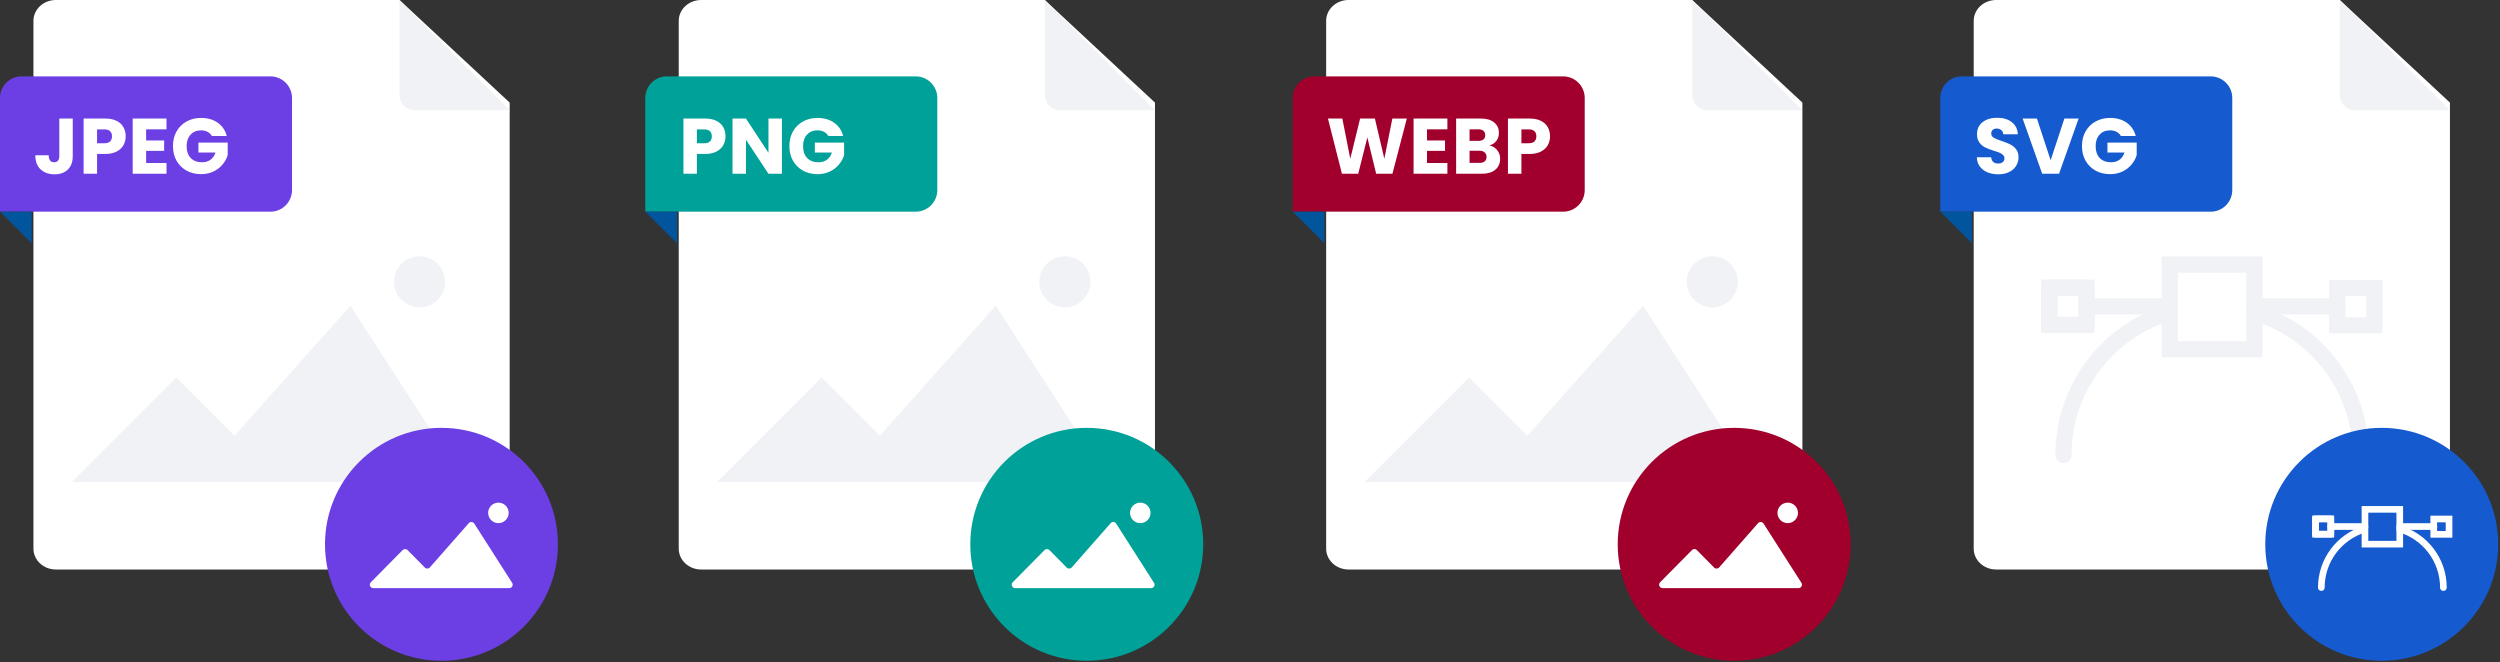 <svg width="502" height="133" viewBox="0 0 502 133" fill="none" xmlns="http://www.w3.org/2000/svg">
<rect x="0" y="0" width="502" height="133" fill="#333333" stroke="none"/>
<path d="M102.342 20.605V110.169C102.342 112.476 100.331 114.357 97.845 114.357H11.212C8.727 114.357 6.715 112.476 6.715 110.169V4.188C6.715 1.875 8.727 0 11.212 0H80.221L102.342 20.605Z" fill="white"/>
<path d="M4.332 15.338L54.302 15.338C56.691 15.338 58.634 17.281 58.634 19.67V38.174C58.634 40.563 56.691 42.506 54.302 42.506H0L0 19.663C0 17.274 1.943 15.331 4.332 15.331V15.338Z" fill="#6C3FE4"/>
<path d="M0.007 42.5L6.357 48.851V42.5H0.007Z" fill="#01559D"/>
<path d="M14.608 23.804V31.352C14.608 32.521 14.277 33.421 13.613 34.053C12.961 34.684 12.076 35 10.96 35C9.792 35 8.855 34.669 8.15 34.005C7.444 33.342 7.091 32.4 7.091 31.179H9.776C9.776 31.642 9.871 31.995 10.06 32.237C10.25 32.468 10.524 32.584 10.881 32.584C11.208 32.584 11.46 32.479 11.639 32.268C11.818 32.058 11.908 31.752 11.908 31.352V23.804H14.608ZM25.238 27.373C25.238 28.015 25.09 28.605 24.796 29.142C24.501 29.668 24.048 30.094 23.438 30.421C22.827 30.747 22.069 30.91 21.164 30.91H19.49V34.89H16.789V23.804H21.164C22.048 23.804 22.795 23.957 23.406 24.262C24.017 24.567 24.475 24.988 24.78 25.525C25.085 26.062 25.238 26.678 25.238 27.373ZM20.958 28.763C21.474 28.763 21.858 28.642 22.111 28.399C22.364 28.157 22.49 27.815 22.49 27.373C22.49 26.931 22.364 26.589 22.111 26.346C21.858 26.104 21.474 25.983 20.958 25.983H19.49V28.763H20.958ZM29.344 25.968V28.21H32.96V30.294H29.344V32.726H33.434V34.89H26.644V23.804H33.434V25.968H29.344ZM42.546 27.31C42.346 26.941 42.056 26.662 41.677 26.473C41.309 26.273 40.872 26.173 40.367 26.173C39.493 26.173 38.793 26.462 38.266 27.041C37.74 27.61 37.477 28.373 37.477 29.331C37.477 30.352 37.751 31.152 38.298 31.731C38.856 32.3 39.619 32.584 40.588 32.584C41.251 32.584 41.809 32.416 42.262 32.079C42.725 31.742 43.062 31.258 43.272 30.626H39.846V28.636H45.72V31.147C45.52 31.821 45.178 32.447 44.694 33.026C44.22 33.605 43.614 34.074 42.877 34.432C42.141 34.79 41.309 34.969 40.382 34.969C39.288 34.969 38.309 34.732 37.445 34.258C36.593 33.774 35.924 33.105 35.44 32.252C34.966 31.4 34.729 30.426 34.729 29.331C34.729 28.236 34.966 27.262 35.44 26.41C35.924 25.546 36.593 24.878 37.445 24.404C38.298 23.92 39.272 23.678 40.367 23.678C41.693 23.678 42.809 23.999 43.714 24.641C44.63 25.283 45.236 26.173 45.53 27.31H42.546Z" fill="white"/>
<path d="M14.432 96.781L35.407 75.813L47.099 87.505L70.354 61.388L93.252 96.781H14.432Z" fill="#F0F2F5"/>
<path d="M102.342 22.122H83.234C81.573 22.122 80.22 20.769 80.22 19.108V0L102.342 22.122Z" fill="#F0F2F5"/>
<path d="M84.251 61.717C87.084 61.717 89.38 59.42 89.38 56.588C89.38 53.755 87.084 51.459 84.251 51.459C81.418 51.459 79.122 53.755 79.122 56.588C79.122 59.42 81.418 61.717 84.251 61.717Z" fill="#F0F2F5"/>
<path d="M88.645 132.682C101.56 132.682 112.03 122.212 112.03 109.297C112.03 96.382 101.56 85.912 88.645 85.912C75.729 85.912 65.26 96.382 65.26 109.297C65.26 122.212 75.729 132.682 88.645 132.682Z" fill="#6C3FE4"/>
<path d="M74.95 118.092C74.34 118.092 74.033 117.357 74.462 116.923L80.857 110.451C81.126 110.179 81.565 110.179 81.834 110.451L85.309 113.97C85.589 114.253 86.051 114.239 86.314 113.941L94.137 105.046C94.439 104.703 94.985 104.745 95.231 105.129L102.841 117.036C103.133 117.493 102.805 118.092 102.262 118.092H74.95Z" fill="white"/>
<path d="M100.083 105.047C101.221 105.047 102.143 104.125 102.143 102.987C102.143 101.85 101.221 100.928 100.083 100.928C98.946 100.928 98.023 101.85 98.023 102.987C98.023 104.125 98.946 105.047 100.083 105.047Z" fill="white"/>
<path d="M231.918 20.604V110.169C231.918 112.476 229.907 114.357 227.421 114.357H140.788C138.303 114.357 136.291 112.476 136.291 110.169V4.188C136.291 1.874 138.303 0 140.788 0H209.797L231.918 20.604Z" fill="white"/>
<path d="M133.909 15.338H183.878C186.268 15.338 188.211 17.281 188.211 19.671V38.174C188.211 40.563 186.268 42.506 183.878 42.506H129.576V19.664C129.576 17.274 131.519 15.331 133.909 15.331V15.338Z" fill="#00A199"/>
<path d="M129.583 42.499L135.934 48.85V42.499H129.583Z" fill="#01559D"/>
<path d="M145.684 27.374C145.684 28.016 145.537 28.606 145.242 29.142C144.947 29.669 144.495 30.095 143.884 30.422C143.273 30.748 142.516 30.911 141.61 30.911H139.936V34.891H137.236V23.805H141.61C142.494 23.805 143.242 23.958 143.853 24.263C144.463 24.568 144.921 24.989 145.226 25.526C145.532 26.063 145.684 26.679 145.684 27.374ZM141.405 28.764C141.921 28.764 142.305 28.642 142.558 28.4C142.81 28.158 142.937 27.816 142.937 27.374C142.937 26.932 142.81 26.59 142.558 26.348C142.305 26.105 141.921 25.984 141.405 25.984H139.936V28.764H141.405ZM157.007 34.891H154.307L149.79 28.053V34.891H147.09V23.805H149.79L154.307 30.674V23.805H157.007V34.891ZM166.323 27.311C166.123 26.942 165.834 26.663 165.455 26.474C165.086 26.274 164.649 26.174 164.144 26.174C163.27 26.174 162.57 26.463 162.044 27.042C161.517 27.611 161.254 28.374 161.254 29.332C161.254 30.353 161.528 31.153 162.075 31.732C162.633 32.301 163.397 32.585 164.365 32.585C165.028 32.585 165.586 32.417 166.039 32.08C166.502 31.743 166.839 31.259 167.05 30.627H163.623V28.637H169.497V31.148C169.297 31.822 168.955 32.448 168.471 33.027C167.997 33.606 167.392 34.075 166.655 34.433C165.918 34.791 165.086 34.97 164.16 34.97C163.065 34.97 162.086 34.733 161.223 34.259C160.37 33.775 159.701 33.106 159.217 32.254C158.743 31.401 158.507 30.427 158.507 29.332C158.507 28.237 158.743 27.263 159.217 26.411C159.701 25.547 160.37 24.879 161.223 24.405C162.075 23.921 163.049 23.679 164.144 23.679C165.471 23.679 166.587 24 167.492 24.642C168.408 25.284 169.013 26.174 169.308 27.311H166.323Z" fill="white"/>
<path d="M144.009 96.781L164.984 75.813L176.676 87.505L199.931 61.388L222.828 96.781H144.009Z" fill="#F0F2F5"/>
<path d="M231.918 22.122H212.811C211.149 22.122 209.797 20.769 209.797 19.108V0L231.918 22.122Z" fill="#F0F2F5"/>
<path d="M213.827 61.717C216.66 61.717 218.956 59.421 218.956 56.589C218.956 53.756 216.66 51.46 213.827 51.46C210.994 51.46 208.698 53.756 208.698 56.589C208.698 59.421 210.994 61.717 213.827 61.717Z" fill="#F0F2F5"/>
<path d="M218.221 132.682C231.136 132.682 241.606 122.212 241.606 109.297C241.606 96.382 231.136 85.912 218.221 85.912C205.306 85.912 194.836 96.382 194.836 109.297C194.836 122.212 205.306 132.682 218.221 132.682Z" fill="#00A199"/>
<path d="M203.84 118.093C203.23 118.093 202.923 117.358 203.352 116.924L209.747 110.452C210.016 110.18 210.455 110.18 210.724 110.452L214.199 113.97C214.479 114.254 214.94 114.24 215.203 113.941L223.027 105.046C223.329 104.703 223.875 104.745 224.121 105.13L231.731 117.037C232.023 117.494 231.695 118.093 231.152 118.093H203.84Z" fill="white"/>
<path d="M228.973 105.047C230.111 105.047 231.033 104.125 231.033 102.988C231.033 101.85 230.111 100.928 228.973 100.928C227.836 100.928 226.913 101.85 226.913 102.988C226.913 104.125 227.836 105.047 228.973 105.047Z" fill="white"/>
<path d="M491.948 20.604V110.169C491.948 112.476 489.936 114.357 487.451 114.357H400.818C398.332 114.357 396.321 112.476 396.321 110.169V4.188C396.321 1.874 398.332 0 400.818 0H469.826L491.948 20.604Z" fill="white"/>
<g clip-path="url(#clip0_1010_641)">
<path d="M452.691 53.121H435.679V70.133H452.691V53.121Z" stroke="#F0F2F5" stroke-width="3.256" stroke-miterlimit="10" stroke-linecap="round"/>
<path d="M418.976 57.767H411.494V65.25H418.976V57.767Z" stroke="#F0F2F5" stroke-width="3.256" stroke-linecap="round" stroke-linejoin="round"/>
<path d="M418.976 57.767H411.494V65.25H418.976V57.767Z" stroke="#F0F2F5" stroke-width="3.256" stroke-miterlimit="10" stroke-linecap="round"/>
<path d="M476.791 57.836H469.309V65.318H476.791V57.836Z" stroke="#F0F2F5" stroke-width="3.256" stroke-miterlimit="10" stroke-linecap="round"/>
<path d="M418.976 61.508H435.679" stroke="#F0F2F5" stroke-width="3.256" stroke-linecap="round" stroke-linejoin="round"/>
<path d="M452.691 61.508H469.394" stroke="#F0F2F5" stroke-width="3.256" stroke-linecap="round" stroke-linejoin="round"/>
<path d="M452.691 62.739C465.031 66.402 474.031 77.827 474.031 91.356" stroke="#F0F2F5" stroke-width="3.256" stroke-linecap="round" stroke-linejoin="round"/>
<path d="M414.339 91.356C414.339 77.965 423.16 66.631 435.311 62.85" stroke="#F0F2F5" stroke-width="3.256" stroke-linecap="round" stroke-linejoin="round"/>
</g>
<path d="M393.938 15.338H443.908C446.297 15.338 448.24 17.281 448.24 19.671V38.174C448.24 40.563 446.297 42.506 443.908 42.506H389.606V19.664C389.606 17.274 391.549 15.331 393.938 15.331V15.338Z" fill="#155ACF"/>
<path d="M389.613 42.499L395.964 48.85V42.499H389.613Z" fill="#01559D"/>
<path d="M401.276 35.001C400.466 35.001 399.739 34.87 399.097 34.606C398.455 34.343 397.939 33.954 397.55 33.438C397.171 32.922 396.971 32.301 396.95 31.574H399.824C399.866 31.985 400.008 32.301 400.25 32.522C400.492 32.733 400.808 32.838 401.198 32.838C401.598 32.838 401.913 32.748 402.145 32.569C402.377 32.38 402.492 32.122 402.492 31.796C402.492 31.522 402.398 31.295 402.208 31.116C402.029 30.938 401.803 30.79 401.529 30.674C401.266 30.558 400.887 30.427 400.392 30.279C399.676 30.058 399.092 29.837 398.639 29.616C398.187 29.395 397.797 29.069 397.471 28.637C397.144 28.206 396.981 27.642 396.981 26.948C396.981 25.916 397.355 25.11 398.102 24.532C398.85 23.942 399.824 23.647 401.024 23.647C402.245 23.647 403.229 23.942 403.977 24.532C404.724 25.11 405.124 25.921 405.177 26.963H402.256C402.234 26.605 402.103 26.326 401.861 26.126C401.619 25.916 401.308 25.811 400.929 25.811C400.603 25.811 400.34 25.9 400.139 26.079C399.939 26.247 399.839 26.495 399.839 26.821C399.839 27.179 400.008 27.458 400.345 27.658C400.682 27.858 401.208 28.074 401.924 28.306C402.64 28.548 403.219 28.779 403.661 29C404.114 29.221 404.503 29.543 404.83 29.964C405.156 30.385 405.319 30.927 405.319 31.59C405.319 32.222 405.156 32.796 404.83 33.312C404.514 33.827 404.05 34.238 403.44 34.543C402.829 34.849 402.108 35.001 401.276 35.001ZM417.387 23.805L413.455 34.891H410.076L406.144 23.805H409.018L411.766 32.175L414.529 23.805H417.387ZM425.875 27.311C425.675 26.942 425.385 26.663 425.006 26.474C424.638 26.274 424.201 26.174 423.696 26.174C422.822 26.174 422.122 26.463 421.595 27.042C421.069 27.611 420.806 28.374 420.806 29.332C420.806 30.353 421.079 31.153 421.627 31.732C422.185 32.301 422.948 32.585 423.917 32.585C424.58 32.585 425.138 32.417 425.591 32.08C426.054 31.743 426.391 31.259 426.601 30.627H423.174V28.637H429.049V31.148C428.849 31.822 428.507 32.448 428.022 33.027C427.549 33.606 426.943 34.075 426.206 34.433C425.47 34.791 424.638 34.97 423.711 34.97C422.617 34.97 421.637 34.733 420.774 34.259C419.921 33.775 419.253 33.106 418.769 32.254C418.295 31.401 418.058 30.427 418.058 29.332C418.058 28.237 418.295 27.263 418.769 26.411C419.253 25.547 419.921 24.879 420.774 24.405C421.627 23.921 422.601 23.679 423.696 23.679C425.022 23.679 426.138 24 427.043 24.642C427.959 25.284 428.565 26.174 428.859 27.311H425.875Z" fill="white"/>
<path d="M491.948 22.122H472.841C471.179 22.122 469.826 20.769 469.826 19.108V0L491.948 22.122Z" fill="#F0F2F5"/>
<path d="M478.251 132.682C491.166 132.682 501.636 122.212 501.636 109.297C501.636 96.382 491.166 85.912 478.251 85.912C465.336 85.912 454.866 96.382 454.866 109.297C454.866 122.212 465.336 132.682 478.251 132.682Z" fill="#155ACF"/>
<g clip-path="url(#clip1_1010_641)">
<path d="M481.871 102.282H474.885V109.268H481.871V102.282Z" stroke="white" stroke-width="1.337" stroke-miterlimit="10" stroke-linecap="round"/>
<path d="M468.027 104.19H464.954V107.263H468.027V104.19Z" stroke="white" stroke-width="1.337" stroke-linecap="round" stroke-linejoin="round"/>
<path d="M468.027 104.19H464.954V107.263H468.027V104.19Z" stroke="white" stroke-width="1.337" stroke-miterlimit="10" stroke-linecap="round"/>
<path d="M491.767 104.219H488.695V107.291H491.767V104.219Z" stroke="white" stroke-width="1.337" stroke-miterlimit="10" stroke-linecap="round"/>
<path d="M468.027 105.726H474.885" stroke="white" stroke-width="1.337" stroke-linecap="round" stroke-linejoin="round"/>
<path d="M481.871 105.726H488.73" stroke="white" stroke-width="1.337" stroke-linecap="round" stroke-linejoin="round"/>
<path d="M481.871 106.232C486.938 107.736 490.634 112.428 490.634 117.983" stroke="white" stroke-width="1.337" stroke-linecap="round" stroke-linejoin="round"/>
<path d="M466.123 117.982C466.123 112.483 469.745 107.829 474.734 106.277" stroke="white" stroke-width="1.337" stroke-linecap="round" stroke-linejoin="round"/>
</g>
<path d="M361.918 20.604V110.169C361.918 112.476 359.907 114.357 357.421 114.357H270.788C268.303 114.357 266.291 112.476 266.291 110.169V4.188C266.291 1.874 268.303 0 270.788 0H339.797L361.918 20.604Z" fill="white"/>
<path d="M263.909 15.338H313.878C316.268 15.338 318.211 17.281 318.211 19.67V38.174C318.211 40.563 316.268 42.506 313.878 42.506H259.576V19.663C259.576 17.274 261.519 15.331 263.909 15.331V15.338Z" fill="#A2002C"/>
<path d="M259.583 42.5L265.934 48.851V42.5H259.583Z" fill="#01559D"/>
<path d="M282.49 23.804L279.601 34.89H276.332L274.563 27.594L272.731 34.89H269.462L266.652 23.804H269.541L271.136 31.873L273.11 23.804H276.079L277.974 31.873L279.585 23.804H282.49ZM286.545 25.968V28.21H290.161V30.294H286.545V32.726H290.635V34.89H283.845V23.804H290.635V25.968H286.545ZM299.099 29.205C299.742 29.342 300.257 29.663 300.647 30.168C301.037 30.663 301.231 31.231 301.231 31.873C301.231 32.8 300.905 33.537 300.252 34.084C299.61 34.621 298.71 34.89 297.552 34.89H292.388V23.804H297.378C298.505 23.804 299.384 24.062 300.015 24.578C300.658 25.094 300.979 25.794 300.979 26.678C300.979 27.331 300.805 27.873 300.457 28.305C300.121 28.736 299.668 29.036 299.099 29.205ZM295.088 28.289H296.857C297.299 28.289 297.636 28.194 297.868 28.005C298.11 27.805 298.231 27.515 298.231 27.136C298.231 26.757 298.11 26.468 297.868 26.267C297.636 26.067 297.299 25.968 296.857 25.968H295.088V28.289ZM297.078 32.71C297.531 32.71 297.878 32.61 298.12 32.41C298.373 32.2 298.499 31.9 298.499 31.51C298.499 31.121 298.368 30.816 298.105 30.594C297.852 30.373 297.499 30.263 297.047 30.263H295.088V32.71H297.078ZM311.246 27.373C311.246 28.015 311.098 28.605 310.804 29.142C310.509 29.668 310.056 30.094 309.446 30.421C308.835 30.747 308.077 30.91 307.172 30.91H305.498V34.89H302.797V23.804H307.172C308.056 23.804 308.803 23.957 309.414 24.262C310.025 24.567 310.483 24.988 310.788 25.525C311.093 26.062 311.246 26.678 311.246 27.373ZM306.966 28.763C307.482 28.763 307.867 28.642 308.119 28.399C308.372 28.157 308.498 27.815 308.498 27.373C308.498 26.931 308.372 26.589 308.119 26.346C307.867 26.104 307.482 25.983 306.966 25.983H305.498V28.763H306.966Z" fill="white"/>
<path d="M274.008 96.781L294.983 75.813L306.676 87.505L329.931 61.388L352.828 96.781H274.008Z" fill="#F0F2F5"/>
<path d="M361.918 22.122H342.811C341.149 22.122 339.797 20.769 339.797 19.108V0L361.918 22.122Z" fill="#F0F2F5"/>
<path d="M343.827 61.718C346.659 61.718 348.956 59.421 348.956 56.589C348.956 53.756 346.659 51.46 343.827 51.46C340.994 51.46 338.698 53.756 338.698 56.589C338.698 59.421 340.994 61.718 343.827 61.718Z" fill="#F0F2F5"/>
<path d="M348.221 132.682C361.136 132.682 371.606 122.212 371.606 109.297C371.606 96.382 361.136 85.912 348.221 85.912C335.306 85.912 324.836 96.382 324.836 109.297C324.836 122.212 335.306 132.682 348.221 132.682Z" fill="#A2002C"/>
<path d="M333.84 118.093C333.23 118.093 332.923 117.358 333.352 116.924L339.747 110.452C340.016 110.18 340.455 110.18 340.724 110.452L344.199 113.97C344.479 114.254 344.94 114.24 345.203 113.941L353.027 105.046C353.329 104.703 353.875 104.745 354.121 105.13L361.731 117.037C362.023 117.494 361.695 118.093 361.152 118.093H333.84Z" fill="white"/>
<path d="M358.973 105.047C360.111 105.047 361.033 104.125 361.033 102.987C361.033 101.85 360.111 100.928 358.973 100.928C357.836 100.928 356.913 101.85 356.913 102.987C356.913 104.125 357.836 105.047 358.973 105.047Z" fill="white"/>
<defs>
<clipPath id="clip0_1010_641">
<rect width="68.553" height="41.49" fill="white" transform="translate(409.866 51.493)"/>
</clipPath>
<clipPath id="clip1_1010_641">
<rect width="28.15" height="17.037" fill="white" transform="translate(464.286 101.614)"/>
</clipPath>
</defs>
</svg>
